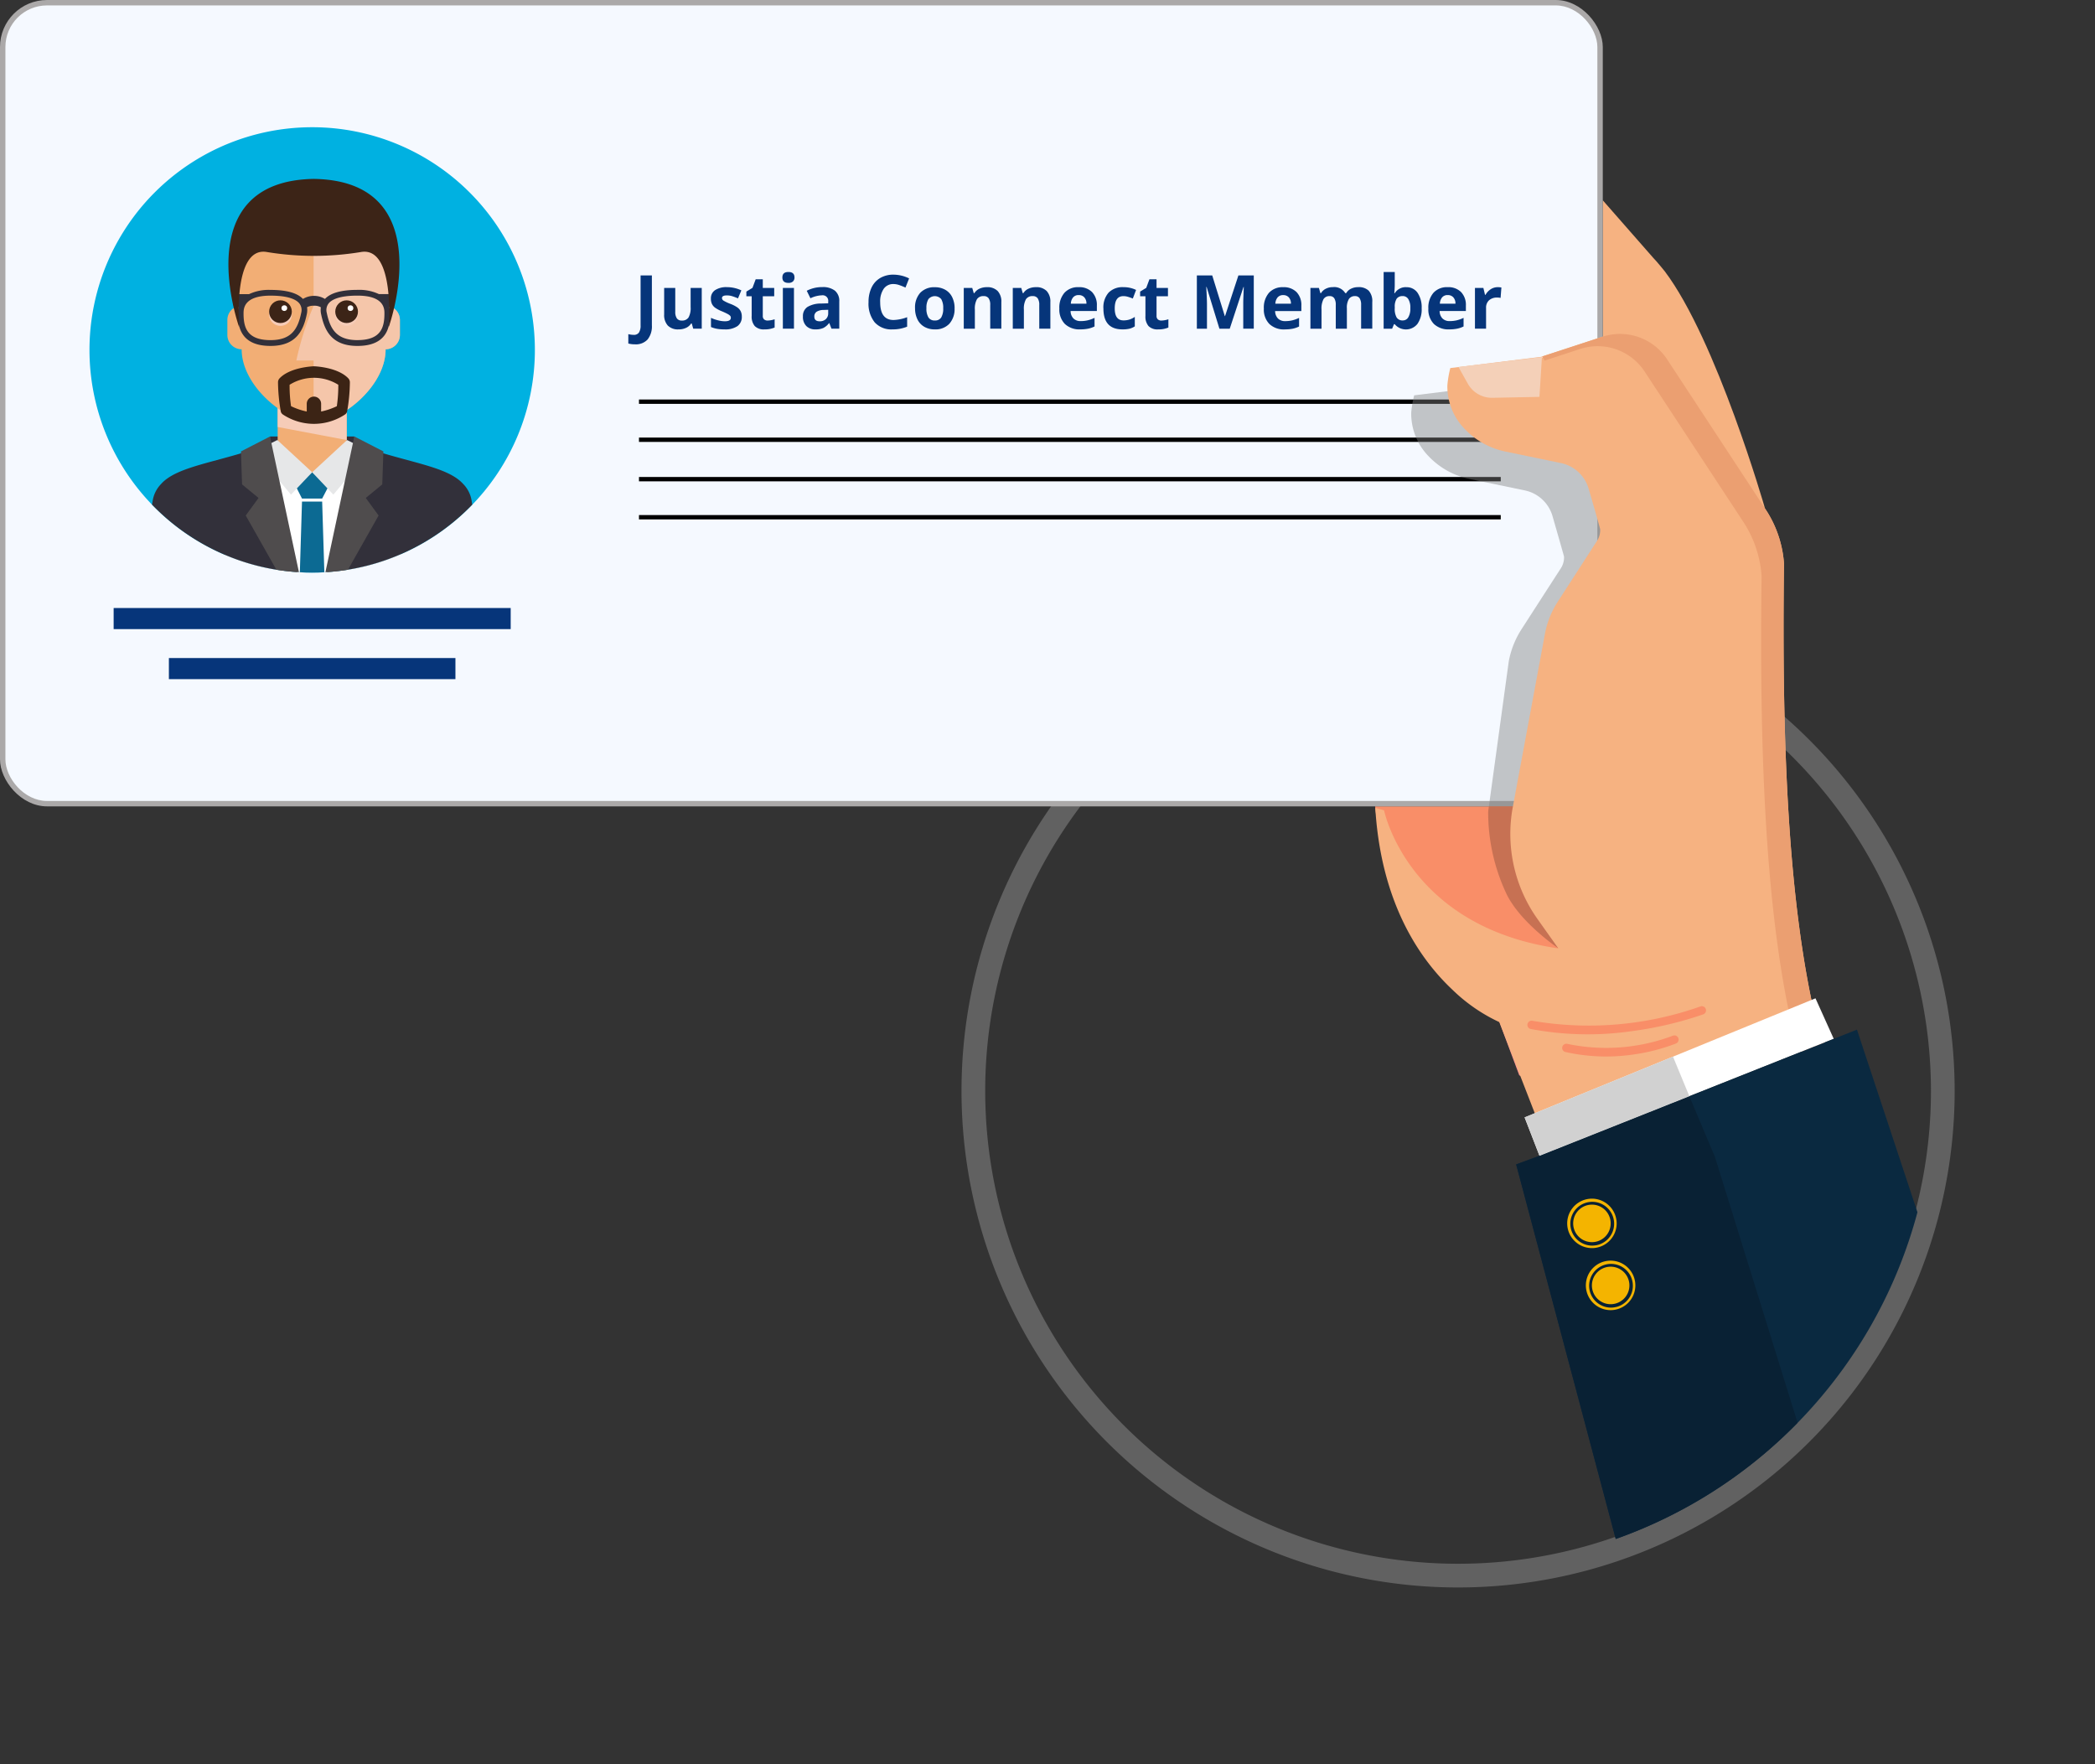 <svg xmlns="http://www.w3.org/2000/svg" viewBox="0 0 256.961 216.365"><rect x="0" y="0" width="256.961" height="216.365" fill="#333333" stroke="none"/><path d="M178.84 194.708a60.907 60.907 0 1 1 60.907-60.908 60.907 60.907 0 0 1-60.907 60.908zm0-118.907a58 58 0 1 0 58 58 58.066 58.066 0 0 0-58-58.001z" fill="#616161"/><path d="M168.67 98.9c.329 9.279 23.776 24.51 23.776 24.51l1.905-24.51z" fill="#f98e68"/><path d="M196.588 43.187l19.893 19.159s-5.934-20.658-12.3-29.082c0 0-.973-1.205-1.4-1.634l-6.2-7.07z" fill="#f6b281"/><path d="M183.908 125.365l2.438 6.537 10.162 2.968-5.366-18.547-7.234 9.042z" fill="#fe9395"/><path d="M186.883 36.684l.273.517" fill="none"/><rect width="196.588" height="98.904" rx="5.767" fill="#aba9a9"/><rect x=".664" y=".664" width="195.26" height="97.576" rx="5.103" fill="#f5f9ff"/><path d="M38.288 15.605a27.314 27.314 0 1 1-27.312 27.317 27.313 27.313 0 0 1 27.312-27.317z" fill="#00b1e1"/><path d="M33.116 53.537h10.345v4.388H33.116z" fill="#32303a"/><path d="M34.057 50.052h8.467v10.737h-8.467z" fill="#f2ae75"/><path d="M34.057 50.052v2.32l8.468 1.6v-3.92z" fill="#f6ccb8"/><path d="M49.109 68l-5.15-13.12-5.569 5.291-5.777-5.293-4.976 13.2A27.368 27.368 0 0 0 49.109 68z" fill="#fff"/><path d="M39.783 70.19l-.269-8.67h-2.473l-.264 8.669c.5.027 1 .043 1.511.043s1-.016 1.495-.042zm-.269-9.042l.812-1.557-2.037-1.666-2.038 1.666.79 1.557z" fill="#0c6a93"/><path d="M38.289 57.925l-2.6 2.742-4.452-5.311 2.778-1.384 4.278 3.953z" fill="#e6e7e8"/><path d="M42.569 53.973l-4.28 3.952 2.6 2.743 4.452-5.314z" fill="#e6e7e8"/><path d="M56.808 59.356c-2.033-2.262-7.186-2.647-12.846-4.773l-3.849 15.582a27.231 27.231 0 0 0 17.813-8.274c-.027-.155-.05-.311-.077-.466a3.763 3.763 0 0 0-1.041-2.069zm-37.04 0a3.763 3.763 0 0 0-1.041 2.069l-.08.468a27.224 27.224 0 0 0 17.817 8.276l-3.85-15.586c-5.661 2.126-10.814 2.507-12.846 4.769z" fill="#32303a"/><path d="M29.553 55.37l.139 4.046 2.019 1.661-1.572 2.15 3.761 6.649a27.282 27.282 0 0 0 2.766.3l-3.55-16.639zm15.312 5.705l2.021-1.661.138-4.046-3.563-1.833-3.548 16.645a27.294 27.294 0 0 0 2.765-.3l3.76-6.651z" fill="#4f4c4d"/><path d="M47.7 37.538l.29-3.726c0-4.872-4.656-8.82-9.525-8.82s-9.525 3.948-9.525 8.82l.291 3.722a1.741 1.741 0 0 0-.724.367 1.761 1.761 0 0 0-.62 1.344v1.835a1.76 1.76 0 0 0 1.752 1.763c0 4.6 5.528 8.962 8.831 8.962s8.83-4.357 8.83-8.962a1.762 1.762 0 0 0 1.751-1.762v-1.835a1.76 1.76 0 0 0-1.351-1.708z" fill="#f2ae75"/><path d="M47.7 37.538l.29-3.726c0-4.872-4.656-8.82-9.525-8.82v12.524a36.755 36.755 0 0 0-2.117 6.7h2.117V51.8c3.306 0 8.832-4.357 8.832-8.961a1.763 1.763 0 0 0 1.751-1.763v-1.83a1.759 1.759 0 0 0-1.348-1.708z" fill="#f6ccb8" opacity=".8" style="isolation:isolate"/><circle cx="34.402" cy="38.581" r="1.393" fill="#f6ccb8"/><circle cx="34.401" cy="38.228" r="1.393" fill="#3c2417"/><circle cx="34.873" cy="37.793" r=".349" fill="#fff"/><circle cx="42.515" cy="38.581" r="1.393" fill="#f6ccb8"/><circle cx="42.514" cy="38.229" r="1.393" fill="#3c2417"/><circle cx="42.987" cy="37.794" r=".349" fill="#fff"/><path d="M48.383 36.071h-1.909a5.647 5.647 0 0 0-2.63-.518c-1.966 0-3.3.377-3.985 1.113a2.6 2.6 0 0 0-2.7 0c-.687-.732-2.019-1.108-3.98-1.108a5.647 5.647 0 0 0-2.63.518h-1.922v1.375l.632.222a3.165 3.165 0 0 0-.091.775c0 1.709.416 3.981 4.012 3.981 3.213 0 4.055-1.976 4.454-3.91a2.316 2.316 0 0 0 .027-.834 1.54 1.54 0 0 1 .839-.185 1.52 1.52 0 0 1 .855.194 2.317 2.317 0 0 0 .028.826c.4 1.937 1.243 3.91 4.454 3.91 3.6 0 4.012-2.272 4.012-3.981a3.168 3.168 0 0 0-.1-.775l.618-.217zm-11.438 2.3c-.416 2.009-1.216 3.347-3.765 3.347-2.905 0-3.307-1.574-3.307-3.275 0-.54 0-2.181 3.307-2.181 2.282 0 3.181.516 3.533.95a1.325 1.325 0 0 1 .232 1.159zm6.9 3.347c-2.55 0-3.348-1.338-3.765-3.347a1.324 1.324 0 0 1 .232-1.162c.352-.434 1.252-.95 3.533-.95 3.307 0 3.307 1.646 3.307 2.181 0 1.7-.4 3.275-3.308 3.275z" fill="#32303a"/><path d="M42.717 46.4c-1.265-1.321-3.889-1.461-4.184-1.473h-.056c-.291.012-2.92.152-4.184 1.473a.7.7 0 0 0-.194.494 21.4 21.4 0 0 0 .351 3.625.7.7 0 0 0 .216.3 6.9 6.9 0 0 0 7.682 0 .7.7 0 0 0 .217-.3 21.491 21.491 0 0 0 .35-3.624.7.7 0 0 0-.2-.494zm-1.4 3.419a8.285 8.285 0 0 1-1.929.655v-.946a.882.882 0 0 0-1.764 0v.946a8.231 8.231 0 0 1-1.926-.655 17.079 17.079 0 0 1-.177-2.625 5.639 5.639 0 0 1 5.973 0 17.323 17.323 0 0 1-.18 2.624z" fill="#3c2415"/><path d="M38.505 21.943c-15.616.24-9.171 18.184-9.171 18.184s-.806-9.83 3.329-9.228a35.463 35.463 0 0 0 11.684 0c4.136-.6 3.329 9.228 3.329 9.228s6.441-17.94-9.171-18.184z" fill="#3c2417"/><path d="M13.939 74.575h48.7v2.588h-48.7zm6.776 6.136h35.146V83.3H20.715z" fill="#06357a"/><path d="M78.373 49h105.7v.534h-105.7zm0 4.669h105.7v.534h-105.7zm0 4.835h105.7v.534h-105.7zm0 4.669h105.7v.534h-105.7z"/><path d="M77.884 42.233a3.051 3.051 0 0 1-.818-.1v-1.151a2.71 2.71 0 0 0 .652.089.735.735 0 0 0 .653-.284 1.582 1.582 0 0 0 .2-.886v-6.12h1.385v6.111a2.568 2.568 0 0 1-.523 1.742 1.942 1.942 0 0 1-1.549.599zm7.143-1.921l-.183-.639h-.072a1.435 1.435 0 0 1-.621.538 2.109 2.109 0 0 1-.916.19 1.745 1.745 0 0 1-1.326-.471 1.9 1.9 0 0 1-.447-1.356v-3.257h1.362v2.918a1.4 1.4 0 0 0 .193.81.7.7 0 0 0 .611.271.922.922 0 0 0 .827-.382 2.377 2.377 0 0 0 .254-1.267v-2.35h1.363v4.995zm5.959-1.484A1.373 1.373 0 0 1 90.453 40a2.639 2.639 0 0 1-1.6.4 4.907 4.907 0 0 1-.929-.074 3.525 3.525 0 0 1-.719-.216v-1.125a4.8 4.8 0 0 0 .856.3 3.48 3.48 0 0 0 .837.12c.5 0 .743-.143.742-.429a.353.353 0 0 0-.1-.261 1.41 1.41 0 0 0-.339-.228q-.241-.128-.643-.3a4.059 4.059 0 0 1-.847-.447 1.254 1.254 0 0 1-.393-.471 1.548 1.548 0 0 1-.123-.654 1.188 1.188 0 0 1 .516-1.03 2.509 2.509 0 0 1 1.463-.365 4.166 4.166 0 0 1 1.756.394l-.411.982a7.661 7.661 0 0 0-.7-.263 2.206 2.206 0 0 0-.665-.1q-.6 0-.6.326a.382.382 0 0 0 .194.317 5.157 5.157 0 0 0 .851.4 3.96 3.96 0 0 1 .858.442 1.309 1.309 0 0 1 .4.474 1.467 1.467 0 0 1 .129.636zm3.168.488a2.953 2.953 0 0 0 .858-.156v1.013a3.063 3.063 0 0 1-1.251.228 1.531 1.531 0 0 1-1.191-.413 1.8 1.8 0 0 1-.373-1.24V36.34h-.652v-.576l.75-.456.393-1.054h.872v1.063h1.4v1.023h-1.4v2.408a.528.528 0 0 0 .163.429.645.645 0 0 0 .431.139zm1.809-5.29q0-.666.742-.665t.741.665a.653.653 0 0 1-.185.494.779.779 0 0 1-.556.177q-.743.003-.742-.671zm1.42 6.286h-1.362v-4.995h1.362zm4.6 0l-.264-.679h-.035a2.039 2.039 0 0 1-.708.6 2.3 2.3 0 0 1-.95.167 1.527 1.527 0 0 1-1.128-.41 1.577 1.577 0 0 1-.414-1.17 1.317 1.317 0 0 1 .557-1.173 3.215 3.215 0 0 1 1.677-.418l.867-.027v-.218a.679.679 0 0 0-.584-.762.618.618 0 0 0-.192 0 3.549 3.549 0 0 0-1.407.362l-.451-.92a4.048 4.048 0 0 1 1.912-.451 2.386 2.386 0 0 1 1.541.437 1.617 1.617 0 0 1 .536 1.332v3.328zm-.4-2.314l-.527.017a1.7 1.7 0 0 0-.885.215.676.676 0 0 0-.291.6q0 .578.662.577a1.05 1.05 0 0 0 .757-.272.956.956 0 0 0 .284-.724zm8.015-3.159a1.409 1.409 0 0 0-1.21.588 2.728 2.728 0 0 0-.429 1.637q0 2.184 1.639 2.185a5.2 5.2 0 0 0 1.667-.344v1.161a4.644 4.644 0 0 1-1.8.335 2.742 2.742 0 0 1-2.18-.864 3.66 3.66 0 0 1-.755-2.482 4.055 4.055 0 0 1 .37-1.785 2.679 2.679 0 0 1 1.066-1.174 3.145 3.145 0 0 1 1.628-.409 4.391 4.391 0 0 1 1.912.46l-.446 1.126a7.6 7.6 0 0 0-.738-.3 2.2 2.2 0 0 0-.722-.134zm7.484 2.967a2.682 2.682 0 0 1-.643 1.907 2.327 2.327 0 0 1-1.791.688 2.514 2.514 0 0 1-1.269-.315 2.1 2.1 0 0 1-.844-.9 3.045 3.045 0 0 1-.3-1.376 2.668 2.668 0 0 1 .639-1.9 2.344 2.344 0 0 1 1.8-.68 2.519 2.519 0 0 1 1.268.313 2.092 2.092 0 0 1 .845.9 3.034 3.034 0 0 1 .3 1.363zm-3.453 0a2.092 2.092 0 0 0 .244 1.121.869.869 0 0 0 .793.38.857.857 0 0 0 .784-.378 2.126 2.126 0 0 0 .239-1.123 2.071 2.071 0 0 0-.241-1.113 1.027 1.027 0 0 0-1.447-.13 1 1 0 0 0-.13.13 2.061 2.061 0 0 0-.24 1.113zm9.189 2.506h-1.362V37.4a1.4 1.4 0 0 0-.192-.811.7.7 0 0 0-.613-.27.917.917 0 0 0-.825.382 2.365 2.365 0 0 0-.255 1.266v2.35h-1.361v-5h1.041l.184.639h.075a1.449 1.449 0 0 1 .628-.547 2.14 2.14 0 0 1 .909-.186 1.749 1.749 0 0 1 1.322.472 1.891 1.891 0 0 1 .451 1.36zm6.014 0h-1.362V37.4a1.4 1.4 0 0 0-.193-.811.7.7 0 0 0-.612-.27.922.922 0 0 0-.826.382 2.365 2.365 0 0 0-.255 1.266v2.35h-1.362v-5h1.041l.182.639h.076a1.454 1.454 0 0 1 .628-.547 2.144 2.144 0 0 1 .91-.186 1.749 1.749 0 0 1 1.322.472 1.891 1.891 0 0 1 .451 1.36zm3.666.088a2.58 2.58 0 0 1-1.886-.665 2.523 2.523 0 0 1-.678-1.886 2.767 2.767 0 0 1 .628-1.94 2.227 2.227 0 0 1 1.735-.687 2.2 2.2 0 0 1 1.648.6 2.279 2.279 0 0 1 .59 1.666v.661h-3.221a1.306 1.306 0 0 0 .344.907 1.207 1.207 0 0 0 .9.326 3.7 3.7 0 0 0 .852-.094 4.184 4.184 0 0 0 .84-.3v1.054a3.177 3.177 0 0 1-.764.266 4.872 4.872 0 0 1-.986.092zm-.192-4.208a.861.861 0 0 0-.679.275 1.271 1.271 0 0 0-.282.779h1.912a1.128 1.128 0 0 0-.264-.779.89.89 0 0 0-.69-.274zm5.364 4.208q-2.332 0-2.332-2.559a2.729 2.729 0 0 1 .634-1.946 2.38 2.38 0 0 1 1.818-.673 3.469 3.469 0 0 1 1.555.34l-.4 1.055q-.321-.13-.6-.213a1.932 1.932 0 0 0-.555-.082q-1.064 0-1.062 1.509 0 1.465 1.062 1.466a2.431 2.431 0 0 0 .729-.1 2.6 2.6 0 0 0 .669-.328v1.161a2.2 2.2 0 0 1-.667.29 3.8 3.8 0 0 1-.851.08zm4.78-1.084a2.953 2.953 0 0 0 .858-.156v1.013a3.063 3.063 0 0 1-1.251.228 1.527 1.527 0 0 1-1.191-.413 1.8 1.8 0 0 1-.373-1.24V36.34h-.652v-.576l.751-.456.392-1.054h.871v1.063h1.4v1.023h-1.4v2.408a.532.532 0 0 0 .164.429.645.645 0 0 0 .431.139zm7.116 1l-1.572-5.124h-.04q.085 1.563.085 2.086v3.038H146.8v-6.535h1.885l1.545 4.994h.027l1.639-4.994h1.886v6.531h-1.291v-3.091c0-.146 0-.315.007-.5s.024-.7.06-1.519h-.04l-1.684 5.115zm8.015.088a2.58 2.58 0 0 1-1.886-.665 2.523 2.523 0 0 1-.678-1.886 2.767 2.767 0 0 1 .628-1.94 2.227 2.227 0 0 1 1.735-.687 2.2 2.2 0 0 1 1.648.6 2.279 2.279 0 0 1 .59 1.666v.661H156.4a1.312 1.312 0 0 0 .345.907 1.207 1.207 0 0 0 .9.326 3.7 3.7 0 0 0 .852-.094 4.184 4.184 0 0 0 .84-.3v1.054a3.177 3.177 0 0 1-.764.266 4.786 4.786 0 0 1-.992.088zm-.192-4.208a.861.861 0 0 0-.679.275 1.271 1.271 0 0 0-.282.779h1.912a1.128 1.128 0 0 0-.264-.779.887.887 0 0 0-.687-.274zm7.811 4.12h-1.362V37.4a1.47 1.47 0 0 0-.181-.811.638.638 0 0 0-.57-.27.822.822 0 0 0-.759.384 2.516 2.516 0 0 0-.237 1.264v2.35h-1.362v-5h1.041l.182.639h.076a1.384 1.384 0 0 1 .581-.538 1.87 1.87 0 0 1 .872-.2 1.571 1.571 0 0 1 1.518.733h.121a1.345 1.345 0 0 1 .592-.54 1.964 1.964 0 0 1 .882-.193 1.743 1.743 0 0 1 1.285.436 1.917 1.917 0 0 1 .436 1.4v3.257h-1.368V37.4a1.47 1.47 0 0 0-.181-.811.636.636 0 0 0-.57-.27.849.849 0 0 0-.748.357 2.032 2.032 0 0 0-.248 1.135zm7.288-5.089a1.613 1.613 0 0 1 1.385.691 3.17 3.17 0 0 1 .5 1.892 3.1 3.1 0 0 1-.517 1.916 1.8 1.8 0 0 1-2.529.29 1.883 1.883 0 0 1-.256-.249h-.093l-.228.549h-1.04v-6.955h1.362v1.617c0 .2-.017.535-.053.987h.053a1.576 1.576 0 0 1 1.416-.742zm-.437 1.091a.863.863 0 0 0-.738.31 1.8 1.8 0 0 0-.241 1.025v.147a2.1 2.1 0 0 0 .24 1.153.849.849 0 0 0 .756.348.757.757 0 0 0 .668-.387 2.091 2.091 0 0 0 .248-1.123 1.987 1.987 0 0 0-.25-1.106.783.783 0 0 0-.683-.371zm5.709 4.082a2.58 2.58 0 0 1-1.886-.665 2.523 2.523 0 0 1-.679-1.886 2.767 2.767 0 0 1 .628-1.94 2.229 2.229 0 0 1 1.736-.687 2.2 2.2 0 0 1 1.648.6 2.279 2.279 0 0 1 .59 1.666v.661h-3.222a1.312 1.312 0 0 0 .345.907 1.207 1.207 0 0 0 .9.326 3.711 3.711 0 0 0 .853-.094 4.246 4.246 0 0 0 .84-.3v1.054a3.236 3.236 0 0 1-.764.266 4.83 4.83 0 0 1-.989.092zm-.193-4.208a.859.859 0 0 0-.678.275 1.278 1.278 0 0 0-.283.779h1.913a1.128 1.128 0 0 0-.264-.779.89.89 0 0 0-.688-.274zm6.125-.969a2.161 2.161 0 0 1 .461.041l-.1 1.277a1.63 1.63 0 0 0-.4-.044 1.44 1.44 0 0 0-1.016.335 1.207 1.207 0 0 0-.364.938v2.542h-1.363v-4.995h1.033l.2.84h.066a1.888 1.888 0 0 1 .628-.677 1.549 1.549 0 0 1 .855-.257z" fill="#06357a"/><path d="M182.618 98.9l-.087.632a23.433 23.433 0 0 0 2.188 9.983c1.65 3.583 6.423 6.8 6.423 6.8l2.589-17.415z" fill="#c77153"/><path d="M180.27 58.75l6.749 1.4a4.49 4.49 0 0 1 3.4 3.141s1.415 4.911 1.415 4.975a2.438 2.438 0 0 1-.386 1.431L189 73.487l-2.372 3.68a10.952 10.952 0 0 0-1.571 3.946L182.618 98.9h11.113l6.409-43.119-20.9-8.01-5.783.715a12.6 12.6 0 0 0-.364 2.13 7.483 7.483 0 0 0 2.21 5.424 9.555 9.555 0 0 0 4.967 2.71z" fill="gray" opacity=".44" style="isolation:isolate"/><path d="M222.836 125.576c-3.56-14.761-4.3-34.671-4.021-56.455a13.845 13.845 0 0 0-1.99-6.226c-.079-.131-12.346-18.821-12.346-18.821a7.7 7.7 0 0 0-1.619-1.727 7.563 7.563 0 0 0-1.11-.682 6.909 6.909 0 0 0-5.2-.366l-7.534 2.468-11.13 1.377a12.915 12.915 0 0 0-.361 2.13 7.48 7.48 0 0 0 2.21 5.423 9.546 9.546 0 0 0 4.968 2.7l6.749 1.4a4.485 4.485 0 0 1 3.4 3.141l.779 2.682s.635 2.225.637 2.292a2.43 2.43 0 0 1-.387 1.431l-2.447 3.791-2.376 3.68a10.978 10.978 0 0 0-1.569 3.947l-.062.332-.132.717L185.55 99a18 18 0 0 0 3.03 13.719l2.558 3.605c-18.5-2.675-21.377-16.938-21.377-16.938l-1.074-.3v.039c.709 11.646 5.45 18.5 9.455 22.265a20.825 20.825 0 0 0 5.739 3.968h.021l4.856 12.5z" fill="#f6b281"/><path d="M189.176 43.715l.145.276.127.24 4.352-1.426a6.9 6.9 0 0 1 7.928 2.776l.13.2.029.043.489.745 7.112 10.831 1.41 2.149 2.93 4.463c.189.287.366.579.532.879a13.853 13.853 0 0 1 1.707 5.74c-.282 21.784.461 41.694 4.019 56.456l2.9 6.448 1.351-4.623-1.5-3.333c-3.56-14.761-4.3-34.671-4.021-56.455a13.845 13.845 0 0 0-1.99-6.226q-.12-.2-.246-.39l-12.1-18.431a6.84 6.84 0 0 0-1.019-1.22 6.59 6.59 0 0 0-.6-.507 6.789 6.789 0 0 0-1.11-.682 6.909 6.909 0 0 0-5.2-.366z" fill="#eb9f71"/><path d="M200.371 126.443a37.861 37.861 0 0 1-12.654-.239.514.514 0 0 1 .234-1 41.038 41.038 0 0 0 20.634-1.767.514.514 0 0 1 .336.971 44.376 44.376 0 0 1-8.55 2.035zm-.107 2.907a22.866 22.866 0 0 1-8.294-.326.514.514 0 0 1 .266-.992 23.151 23.151 0 0 0 12.954-1 .514.514 0 1 1 .371.959 23.34 23.34 0 0 1-5.3 1.359z" fill="#f98e68"/><path d="M189.124 43.788l-.305 4.89-5.769.113a3.378 3.378 0 0 1-3.013-1.726l-1.15-2.054z" fill="#f4d0b8"/><path d="M224.916 127.417l-17.709 7.039-18.378 7.308-1.829-4.711 18.2-7.451 17.477-7.154z" fill="#fff"/><path d="M224.917 127.416l-2.521 1-2.73 1.086-12.456 4.951-9.41 3.747-7.156 2.845-1.808.718-2.868 1.058 12.214 45.943a58.512 58.512 0 0 0 37-40.075l-7.418-22.4z" fill="#0a2940"/><path d="M210.341 141.888l-3.134-7.431-18.379 7.3-2.868 1.058 12.214 45.943a58.4 58.4 0 0 0 22.305-14.252l-3.507-11.286z" fill="#092134"/><path d="M188.829 141.764l18.378-7.308-2.007-4.856-9.04 3.7-.045.019-.25.1-8.865 3.633 1.825 4.707v.005z" fill="#d1d1d1"/><path d="M197.537 149.746a2.3 2.3 0 1 1-2.588-1.971 2.3 2.3 0 0 1 2.588 1.971z" fill="#f4b400"/><path d="M198.259 149.648a3.031 3.031 0 1 0-2.874 3.432 2.158 2.158 0 0 0 .278-.024 3.028 3.028 0 0 0 2.6-3.4zm-2.637 3.108a2.65 2.65 0 0 1-.356.024 2.686 2.686 0 1 1 .357-.02zm4.212 4.6a2.3 2.3 0 1 1-2.588-1.971 2.3 2.3 0 0 1 2.588 1.971z" fill="#f4b400"/><path d="M200.556 157.257a3.035 3.035 0 1 0-2.608 3.409 2.98 2.98 0 0 0 .408-.083 3.031 3.031 0 0 0 2.2-3.326zm-2.31 3.042a3.053 3.053 0 0 1-.327.066 2.682 2.682 0 1 1 .33-.061z" fill="#f4b400"/></svg>